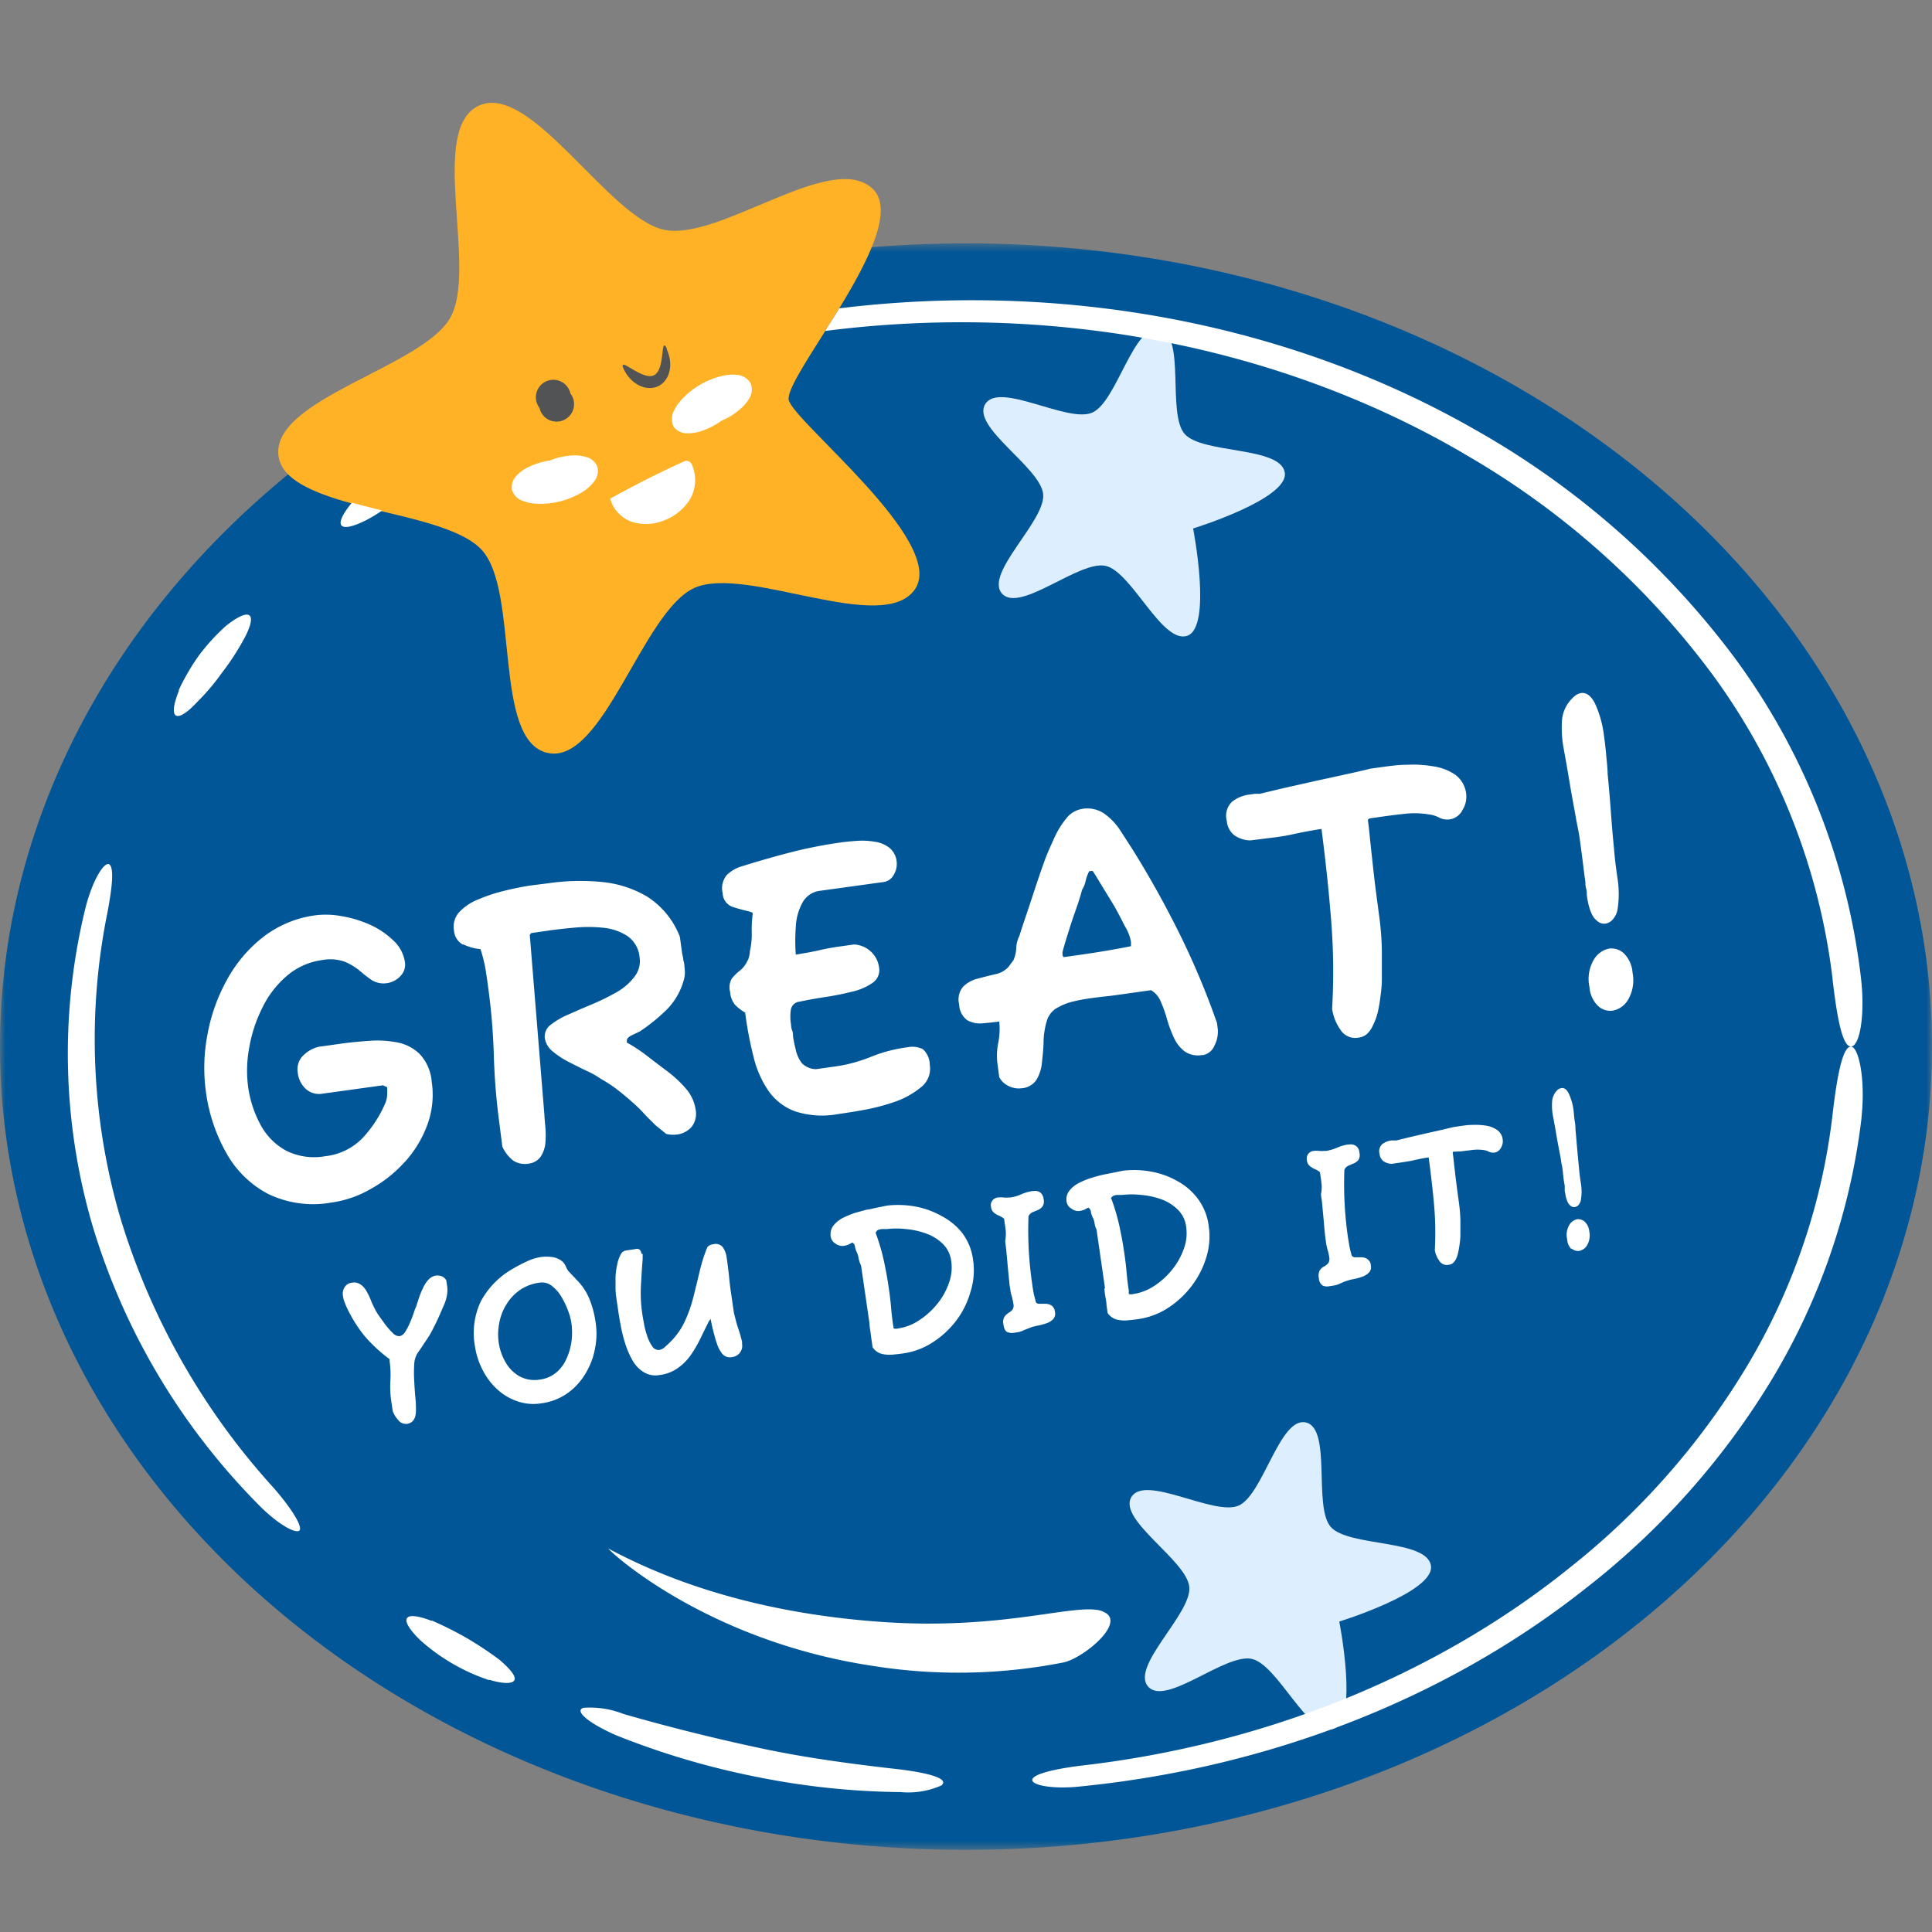 <svg xmlns="http://www.w3.org/2000/svg" width="180" height="180" viewBox="0 0 180 180" fill="none"><rect x="0" y="0" width="180" height="180" fill="#808080" stroke="none"/><g clip-path="url(#ugjlz82ofa)"><mask id="kmu14eafub" style="mask-type:luminance" maskUnits="userSpaceOnUse" x="0" y="22" width="180" height="151"><path d="M0 22.559h180v149.85H0V22.559z" fill="#fff"></path></mask><g mask="url(#kmu14eafub)"><path d="M180 97.511a62.464 62.464 0 0 1-1.729 14.6 64.121 64.121 0 0 1-.969 3.584 66.006 66.006 0 0 1-4.153 10.455 69.022 69.022 0 0 1-3.776 6.638 73.814 73.814 0 0 1-7.084 9.303 77.807 77.807 0 0 1-2.718 2.895 81.685 81.685 0 0 1-5.932 5.442 84.91 84.91 0 0 1-3.199 2.533 88.282 88.282 0 0 1-6.827 4.659 93.236 93.236 0 0 1-7.344 4.08 96.683 96.683 0 0 1-7.789 3.461 100.227 100.227 0 0 1-8.16 2.811 104.705 104.705 0 0 1-12.762 2.936 106.921 106.921 0 0 1-13.142 1.348 108.358 108.358 0 0 1-17.622-.72 103.692 103.692 0 0 1-4.352-.628 105.262 105.262 0 0 1-8.568-1.784 103.53 103.53 0 0 1-8.315-2.474 99.603 99.603 0 0 1-7.985-3.14A95.343 95.343 0 0 1 40 159.735a91.557 91.557 0 0 1-7.094-4.375 88.297 88.297 0 0 1-3.345-2.399 85.248 85.248 0 0 1-6.246-5.193 80.83 80.83 0 0 1-5.603-5.677 75.706 75.706 0 0 1-4.907-6.106 73.288 73.288 0 0 1-2.177-3.197 70.416 70.416 0 0 1-3.776-6.638 67.89 67.89 0 0 1-2.975-6.915 64.403 64.403 0 0 1-2.902-10.743 62.805 62.805 0 0 1-.866-7.309 62.573 62.573 0 0 1 .325-11.007 62.834 62.834 0 0 1 1.296-7.265 64.173 64.173 0 0 1 2.147-7.123 67.482 67.482 0 0 1 4.766-10.273c.629-1.107 1.29-2.2 1.985-3.281a73.005 73.005 0 0 1 4.54-6.299 78.27 78.27 0 0 1 5.262-5.899 80.46 80.46 0 0 1 2.885-2.78 83.177 83.177 0 0 1 6.246-5.194 87.525 87.525 0 0 1 6.827-4.659 94.435 94.435 0 0 1 11.188-5.89 98.038 98.038 0 0 1 7.984-3.14 102.722 102.722 0 0 1 12.573-3.454 105.781 105.781 0 0 1 8.662-1.433 107.853 107.853 0 0 1 17.622-.72 107.808 107.808 0 0 1 13.142 1.348 106.006 106.006 0 0 1 8.568 1.784 102.925 102.925 0 0 1 8.315 2.475 100.063 100.063 0 0 1 7.985 3.14c1.298.576 2.58 1.18 3.843 1.81a93.537 93.537 0 0 1 7.344 4.08 87.51 87.51 0 0 1 10.026 7.191 81.307 81.307 0 0 1 5.932 5.442 78.78 78.78 0 0 1 2.718 2.896 76.324 76.324 0 0 1 4.907 6.106 71.41 71.41 0 0 1 4.163 6.477 68.064 68.064 0 0 1 4.765 10.273 63.97 63.97 0 0 1 1.178 3.54 63.856 63.856 0 0 1 1.724 7.203A62.53 62.53 0 0 1 180 97.51z" fill="#005696"></path></g><path d="M108.045 30.69c2.438.559.675 7.851 2.321 9.733 1.647 1.882 8.929 1.144 9.334 3.601.405 2.458-8.542 5.213-8.542 5.213s1.8 9.183-.54 9.994c-2.34.81-5.165-5.951-7.605-6.51-2.438-.557-8.018 4.457-9.665 2.576-1.647-1.882 4.068-6.753 3.843-9.247-.225-2.494-6.715-6.257-5.4-8.4 1.314-2.143 7.677 1.8 9.972.792s3.843-8.31 6.282-7.752zm7.343 109.589c-2.303.981-8.693-2.945-9.98-.802-1.287 2.143 5.21 5.915 5.4 8.409.188 2.494-5.49 7.356-3.843 9.246 1.646 1.891 7.2-3.133 9.666-2.575 2.465.559 5.237 7.32 7.605 6.51 2.367-.81.54-9.993.54-9.993s8.945-2.747 8.54-5.213c-.405-2.467-7.685-1.729-9.333-3.602-1.647-1.872.118-9.183-2.322-9.732-2.438-.55-3.978 6.77-6.273 7.752z" fill="#DDEFFE"></path><path d="M85.257 54.883c-2.979 4.375-15.723-2.27-20.556-.109S56.214 71.251 51.04 70.152c-5.175-1.098-2.61-15.018-6.147-18.907-1.593-1.756-5.454-2.7-9.288-3.601-.954-.243-1.899-.477-2.817-.73-3.6-.999-6.606-2.232-6.849-4.5-.558-5.268 13.356-8.194 15.993-12.777 2.637-4.583-2.115-17.646 2.718-19.807C49.482 7.67 56.7 20.31 61.875 21.408c5.175 1.099 15.615-7.464 19.44-3.808 2.016 1.936-.432 6.726-3.123 11.128-.432.72-.9 1.423-1.305 2.107-1.926 3.06-3.6 5.627-3.402 6.446.567 2.107 14.715 13.217 11.772 17.602z" fill="#FFB225"></path><path d="M53.145 36.658a1.739 1.739 0 0 1 .188.31 1.678 1.678 0 0 1 .143.525 1.79 1.79 0 0 1-.006.364 1.585 1.585 0 0 1-.157.52 1.504 1.504 0 0 1-.197.306 1.57 1.57 0 0 1-.26.255 1.668 1.668 0 0 1-.654.307 1.729 1.729 0 0 1-.362.037 1.739 1.739 0 0 1-.361-.044 1.633 1.633 0 0 1-.649-.318 1.478 1.478 0 0 1-.255-.259 1.57 1.57 0 0 1-.192-.309 1.64 1.64 0 0 1-.118-.344 1.762 1.762 0 0 1-.188-.31 1.66 1.66 0 0 1-.144-.526 1.756 1.756 0 0 1 .006-.363 1.722 1.722 0 0 1 .086-.354 1.504 1.504 0 0 1 .162-.326 1.731 1.731 0 0 1 .23-.281 1.765 1.765 0 0 1 .286-.224 1.56 1.56 0 0 1 .33-.154 1.76 1.76 0 0 1 .355-.078 1.57 1.57 0 0 1 .363.004 1.528 1.528 0 0 1 .522.154 1.73 1.73 0 0 1 .306.196 1.586 1.586 0 0 1 .36.408 1.523 1.523 0 0 1 .156.328c.02.058.037.117.05.176zm9-4.142c-.649-1.386-.117 1.927-1.224 2.45-1.108.521-3.456-1.946-2.8-.56.657 1.388 2.089 2.099 3.195 1.576 1.107-.522 1.459-2.088.784-3.466h.045z" fill="#515354"></path><path d="M47.7 45.654a1.53 1.53 0 0 1 .221-1.08 1.55 1.55 0 0 1 .238-.29 3.49 3.49 0 0 1 .955-.71 6.921 6.921 0 0 1 2.133-.675 6.25 6.25 0 0 1 2.168-.47c.402-.017.794.031 1.18.145a1.508 1.508 0 0 1 .654.343 1.5 1.5 0 0 1 .416.612 1.59 1.59 0 0 1-.02.751 1.588 1.588 0 0 1-.358.662c-.258.318-.559.59-.9.82a7.48 7.48 0 0 1-2.114.927c-.753.2-1.518.28-2.296.243a4.063 4.063 0 0 1-1.197-.243 1.588 1.588 0 0 1-1.08-1.035zm11.214 2.98a4.47 4.47 0 0 0 1.537.175 4.472 4.472 0 0 0 1.506-.355 4.868 4.868 0 0 0 2.375-2.017 3.618 3.618 0 0 0 .362-2.41 3.63 3.63 0 0 0-.254-.787.528.528 0 0 0-.702-.252c-2.43 1.09-4.814 2.323-6.884 3.467a3.1 3.1 0 0 0 .76 1.355 3.11 3.11 0 0 0 1.318.824h-.018zm5.121-8.265c.409.006.807-.051 1.197-.172a6.948 6.948 0 0 0 1.99-1 6.18 6.18 0 0 0 1.872-1.205c.294-.26.537-.56.728-.9a1.496 1.496 0 0 0 .221-.707 1.504 1.504 0 0 0-.14-.725 1.605 1.605 0 0 0-.895-.673 1.616 1.616 0 0 0-.374-.066 4.187 4.187 0 0 0-1.224.073 7.149 7.149 0 0 0-2.15.836c-.68.385-1.28.868-1.8 1.45a4.098 4.098 0 0 0-.685 1.017 1.625 1.625 0 0 0 0 1.486 1.52 1.52 0 0 0 .57.446 1.572 1.572 0 0 0 .709.14h-.019zm72.289 1.863a75.673 75.673 0 0 1 12.613 9.047 75.633 75.633 0 0 1 10.507 11.426 59.893 59.893 0 0 1 7.487 13.49 60.02 60.02 0 0 1 3.799 14.952v.054c.405 3.475.9 6.302 1.719 6.302.82 0 1.368-2.998.9-6.663a62.296 62.296 0 0 0-3.99-15.628 62.403 62.403 0 0 0-7.862-14.082 78.104 78.104 0 0 0-10.908-11.771 77.959 77.959 0 0 0-13.087-9.288c-17.802-10.21-39.024-13.829-59.31-11.344-.432.72-.9 1.423-1.305 2.107 20.385-2.611 41.707 1.062 59.455 11.398h-.018zm-102.205 6.23c.513-.27 1.008-.567 1.485-.9-.954-.243-1.899-.477-2.817-.73-1.845 2.243-1.178 2.89 1.332 1.63zm138.321 49.05c-.783 0-1.313 2.899-1.71 6.375a58.641 58.641 0 0 1-2.733 12.093 58.814 58.814 0 0 1-5.205 11.252 69.675 69.675 0 0 1-7.343 10.075 69.635 69.635 0 0 1-9.019 8.607c-12.996 10.516-29.258 16.737-45.9 18.61-2.367.306-4.31.774-4.356 1.296-.045.522 1.99.9 4.555.612 16.991-1.702 33.731-7.868 47.223-18.618a71.822 71.822 0 0 0 9.422-8.849 71.625 71.625 0 0 0 7.678-10.401 61.17 61.17 0 0 0 7.269-17.978 60.945 60.945 0 0 0 1.109-6.394v-.072c.397-3.664-.288-6.644-.99-6.608zM18.37 65.407c.857-.85 1.633-1.77 2.33-2.755a22.925 22.925 0 0 0 1.972-3.017l.062-.108c1.296-2.413.603-3.025-1.682-1.215a19.015 19.015 0 0 0-2.512 2.746 20.504 20.504 0 0 0-1.88 3.223v.09c-1.063 2.692-.208 3.088 1.71 1.036zm84.374 84.72c-2.357-.9-9 1.801-20.619.982-7.956-.559-17.1-2.359-25.425-6.825-.387-.207 8.667 8.553 24.714 10.939a50.661 50.661 0 0 0 17.695-.342c1.908-.432 5.993-3.844 3.635-4.736v-.018zm-18.71 14.748c-4.402-.496-8.776-1.063-13.096-1.981a187.721 187.721 0 0 1-12.843-3.205 8.481 8.481 0 0 0-3.726-.577c-.9.262.423 1.414 3.033 2.558a73.221 73.221 0 0 0 13.015 3.862 70.783 70.783 0 0 0 13.5 1.432 7.596 7.596 0 0 0 3.78-.613c.746-.594-.919-1.116-3.663-1.476zM46.512 154.62a32.956 32.956 0 0 0-3.015-1.999A33.001 33.001 0 0 0 40.275 151h-.098c-2.584-.99-3.105-.225-1.035 1.801a18.188 18.188 0 0 0 6.39 3.719h.125c1.35.405 2.133.333 2.277 0 .145-.333-.342-.981-1.422-1.9zm-35.235-40.938a59.28 59.28 0 0 1-2.274-21.454A59.26 59.26 0 0 1 10 85.07c.415-2.197.648-4.07.225-4.502-.422-.432-1.566 1.27-2.267 4.042a56.906 56.906 0 0 0-1.62 14.968 56.994 56.994 0 0 0 2.357 14.869 62.444 62.444 0 0 0 10.338 19.98 62.583 62.583 0 0 0 4.962 5.671c1.611 1.674 3.276 2.701 3.816 2.547.54-.153-.468-1.89-2.276-3.979a65.54 65.54 0 0 1-8.512-11.702 65.67 65.67 0 0 1-5.745-13.282zm27.477 17.737a9.809 9.809 0 0 0-.054-1.189 39.208 39.208 0 0 1-.108-1.576 12.137 12.137 0 0 1 0-1.521 2.12 2.12 0 0 1 .315-1.071l.243-.352c.127-.189.262-.378.387-.585l.235-.342c.14-.203.269-.413.386-.63a23.486 23.486 0 0 0 .954-1.99c.135-.324.252-.558.315-.729.105-.265.18-.539.225-.819a2.668 2.668 0 0 0 0-.846l-.072-.478a.878.878 0 0 0-.431-.387 1.172 1.172 0 0 0-.532-.063c-.277.05-.511.179-.702.387a2.937 2.937 0 0 0-.513.792 7.907 7.907 0 0 0-.369.9c-.099.307-.18.568-.251.775a6.538 6.538 0 0 0-.243.648c-.1.288-.217.604-.352.901-.12.296-.266.578-.44.846a.81.81 0 0 1-.505.396.817.817 0 0 1-.648-.297 6.151 6.151 0 0 1-.729-.829 61.803 61.803 0 0 1-.648-.9 5.595 5.595 0 0 1-.36-.648 6.633 6.633 0 0 1-.333-.747 6.573 6.573 0 0 0-.395-.801 1.78 1.78 0 0 0-.55-.604 1.101 1.101 0 0 0-.819-.153.884.884 0 0 0-.37.135.888.888 0 0 0-.278.279 1.15 1.15 0 0 0-.162.819c.028.199.08.391.153.577.072.189.144.369.225.54.446.946.998 1.825 1.656 2.638a14.175 14.175 0 0 0 2.313 2.134v.171c.088.615.112 1.234.072 1.854a9.246 9.246 0 0 0 .081 1.873l.144.955c.118.308.289.585.513.828a.872.872 0 0 0 .377.286.88.88 0 0 0 .47.056c.53-.099.791-.495.8-1.233zm15.75-3.377c-.437.72-1 1.32-1.692 1.801-.723.49-1.518.79-2.385.901a4.518 4.518 0 0 1-2.25-.199 5.259 5.259 0 0 1-1.872-1.125 6.262 6.262 0 0 1-1.35-1.801 7.007 7.007 0 0 1-.701-2.17 6.822 6.822 0 0 1-.055-2.18 6.843 6.843 0 0 1 .63-2.087c.35-.633.78-1.204 1.292-1.715a7.628 7.628 0 0 1 1.714-1.292c.392-.231.794-.441 1.207-.631a4.63 4.63 0 0 1 1.313-.423c.375-.054.75-.054 1.125 0 .379.059.709.218.99.478.102.12.187.252.252.396.055.144.127.279.216.405l.199.216.305.324c.077.074.148.152.216.234a5.47 5.47 0 0 1 1.26 1.855c.282.705.474 1.435.576 2.188.128.851.1 1.697-.08 2.538a6.824 6.824 0 0 1-.91 2.287zm-1.269-4.79a5.73 5.73 0 0 0-.288-1.08 7.917 7.917 0 0 0-.62-1.314 3.566 3.566 0 0 0-.9-1.044 1.47 1.47 0 0 0-1.18-.307 4.119 4.119 0 0 0-1.8.675 4.455 4.455 0 0 0-1.25 1.324 4.922 4.922 0 0 0-.675 1.719 5.443 5.443 0 0 0-.055 1.882c.098.64.308 1.24.63 1.801.312.556.745.994 1.297 1.314a2.931 2.931 0 0 0 1.916.307c.282-.036.553-.11.813-.224.26-.113.5-.261.717-.443.42-.364.738-.802.954-1.314a5.658 5.658 0 0 0 .46-1.639 6.482 6.482 0 0 0-.019-1.657zm6.525-6.455a.606.606 0 0 0-.135-.333.369.369 0 0 0-.368-.099l-.955.144a.674.674 0 0 0-.495.414c-.148.285-.25.585-.305.901a6.768 6.768 0 0 0-.154 1.143v1.08c.004.248.022.493.054.738l.18 1.216c.055.396.135.901.235 1.423.102.573.24 1.136.413 1.692.17.559.398 1.094.684 1.603a3.03 3.03 0 0 0 1.053 1.116 2.11 2.11 0 0 0 1.512.27 3.683 3.683 0 0 0 1.675-.648 4.89 4.89 0 0 0 1.214-1.224c.339-.494.639-1.01.9-1.549.261-.549.522-1.071.774-1.575l.162-.225c.1.513.208.972.315 1.377.108.405.19.693.243.828.108.366.276.703.505 1.008a.917.917 0 0 0 .703.361.907.907 0 0 0 .269-.028 1.007 1.007 0 0 0 .702-.413 1.02 1.02 0 0 0 .197-.793v-.189c0-.063-.054-.225-.116-.477-.064-.252-.163-.549-.28-.9-.117-.351-.18-.613-.252-.901-.072-.288-.108-.414-.116-.459l-.244-1.701a26.64 26.64 0 0 1-.206-1.684 40.793 40.793 0 0 0-.217-1.711 2.203 2.203 0 0 0-.35-.981.84.84 0 0 0-.9-.297c-.113.013-.221.043-.325.09a.982.982 0 0 0-.234.189c-.3.74-.54 1.499-.72 2.278-.189.792-.378 1.575-.576 2.359a12.737 12.737 0 0 1-.792 2.25c-.344.743-.809 1.4-1.395 1.972-.117.117-.27.262-.458.423a.945.945 0 0 1-.495.279.659.659 0 0 1-.204-.001.695.695 0 0 1-.49-.332 3.582 3.582 0 0 1-.486-1.008 7.31 7.31 0 0 1-.297-1.179c-.072-.388-.126-.675-.153-.901a12.869 12.869 0 0 1-.117-2.548c.042-.84.097-1.677.162-2.511v-.289a.909.909 0 0 0 0-.153 1.195 1.195 0 0 0-.117-.045zM81 123.235l-.773-5.295a2.815 2.815 0 0 0-.127-.315 4.831 4.831 0 0 1-.116-.441 1.843 1.843 0 0 0-.162-.522 1.9 1.9 0 0 1-.163-.504.855.855 0 0 0-.054-.18.437.437 0 0 0-.198-.216c-.127.077-.26.147-.395.207a1.982 1.982 0 0 1-.415.108 1.06 1.06 0 0 1-.747-.207.938.938 0 0 1-.45-.63 1.313 1.313 0 0 1 .013-.558c.044-.186.124-.354.24-.505.248-.304.548-.545.9-.72.38-.189.773-.348 1.179-.477l1.061-.288c.162 0 .387-.063.666-.127l.783-.161.405-.082a8.997 8.997 0 0 1 2.646.09 7.838 7.838 0 0 1 2.466.901c.758.399 1.4.936 1.926 1.611a5.25 5.25 0 0 1 .972 2.45 6.538 6.538 0 0 1-.225 2.935 8.09 8.09 0 0 1-1.332 2.718 8.6 8.6 0 0 1-2.213 2.044 6.755 6.755 0 0 1-2.7 1.018c-.288.045-.622.081-1 .116a3.045 3.045 0 0 1-1.08-.08 1.467 1.467 0 0 1-.81-.604l-.108-.765c-.045-.279-.072-.531-.099-.747a4.886 4.886 0 0 1-.09-.774zm.594-8.338c.318.855.573 1.728.765 2.62.18.847.343 1.729.478 2.702.072.513.135 1.035.18 1.566.045.531.107 1.08.188 1.639l.054.341a.741.741 0 0 0 .433 0 4.71 4.71 0 0 0 1.925-.746 7.12 7.12 0 0 0 1.683-1.513 6.258 6.258 0 0 0 1.099-1.945c.25-.668.325-1.355.225-2.062a2.696 2.696 0 0 0-.775-1.602 4.178 4.178 0 0 0-1.575-.973 7.209 7.209 0 0 0-1.862-.414c-.6-.069-1.2-.069-1.8 0h-.495c-.113.015-.221.045-.325.09a.428.428 0 0 0-.215.324l.017-.027zm12.358 7.437c-.155.09-.282.21-.379.36a.962.962 0 0 0-.08.721c.047.36.156.585.324.675.21.099.428.125.657.081l.368-.054c.195-.037.382-.099.558-.189l.585-.234c.217-.08.44-.14.667-.18.275-.054.545-.125.81-.217.248-.074.464-.203.647-.387a.723.723 0 0 0 .18-.666.782.782 0 0 0-.086-.335.782.782 0 0 0-.22-.268 1.087 1.087 0 0 0-.566-.171h-.568a.36.36 0 0 1-.183-.026.371.371 0 0 1-.15-.109c-.108-.415-.189-.72-.224-.9a17.286 17.286 0 0 1-.127-.82 34.508 34.508 0 0 1-.342-6.302.801.801 0 0 1 .406-.387l.503-.207a1.21 1.21 0 0 0 .397-.315.897.897 0 0 0 .098-.694.89.89 0 0 0-.324-.621.876.876 0 0 0-.639-.117h-.099c-.35.056-.69.155-1.017.297-.327.151-.669.25-1.026.297h-.189a1.81 1.81 0 0 1-.44 0 2.676 2.676 0 0 0-.523 0 .75.75 0 0 0-.503.271.714.714 0 0 0-.135.603.79.79 0 0 0 .27.54c.14.117.296.21.467.279.173.073.332.17.478.288l.062.441c.055.342.09.612.1.801.013.273-.005.543-.055.811 0 .207.063.504.1.9.035.396.08.819.116 1.27.037.45.082.846.117 1.215.037.369.063.648.082.81l.063.379c.023.205.068.406.135.603.062.225.109.453.143.684a.654.654 0 0 1 .017.299.647.647 0 0 1-.115.277 1.39 1.39 0 0 1-.379.297h.019zm9-2.305-.765-5.294s0-.161-.108-.36a2.637 2.637 0 0 1-.109-.45 1.508 1.508 0 0 0-.171-.513 1.928 1.928 0 0 1-.162-.504.452.452 0 0 0-.053-.18.44.44 0 0 0-.199-.216c-.153.09-.288.153-.396.207a1.971 1.971 0 0 1-.414.108 1.01 1.01 0 0 1-.39-.037 1.007 1.007 0 0 1-.348-.18.888.888 0 0 1-.459-.621 1.3 1.3 0 0 1 .26-1.062c.246-.308.546-.549.901-.72a6.971 6.971 0 0 1 1.18-.477c.395-.126.755-.216 1.053-.288l.665-.127.783-.161.414-.082a8.698 8.698 0 0 1 2.646.09c.871.16 1.69.46 2.457.901.757.418 1.39.976 1.9 1.674a5.328 5.328 0 0 1 .972 2.458c.15.995.078 1.974-.217 2.935a8.393 8.393 0 0 1-1.385 2.701 8.607 8.607 0 0 1-2.215 2.044 6.889 6.889 0 0 1-2.7 1.017c-.297.045-.63.082-1.008.117a3.05 3.05 0 0 1-1.08-.08 1.477 1.477 0 0 1-.81-.604l-.107-.765c0-.279-.073-.531-.1-.747-.05-.259-.08-.52-.09-.784h.055zm.593-8.337c.319.855.573 1.728.765 2.62.18.838.342 1.729.477 2.702.072.513.135 1.035.18 1.566.045.531.108 1.08.198 1.639v.341a.812.812 0 0 0 .432 0 4.864 4.864 0 0 0 1.927-.746 7.122 7.122 0 0 0 1.665-1.504 6.506 6.506 0 0 0 1.098-1.945 4.158 4.158 0 0 0 .225-2.061 2.703 2.703 0 0 0-.775-1.604 4.253 4.253 0 0 0-1.538-.963 7.181 7.181 0 0 0-1.864-.405c-.6-.07-1.2-.07-1.8 0h-.503c-.11.014-.215.044-.315.09a.428.428 0 0 0-.217.27h.045zm19.8 6.303a1.118 1.118 0 0 0-.386.36 1.07 1.07 0 0 0-.082.729.893.893 0 0 0 .325.675c.213.1.435.124.665.072l.36-.054c.21-.033.41-.093.603-.18a5.15 5.15 0 0 1 1.252-.423c.276-.047.546-.119.81-.216a1.55 1.55 0 0 0 .638-.387.72.72 0 0 0 .189-.666.75.75 0 0 0-.089-.334.756.756 0 0 0-.226-.261.986.986 0 0 0-.557-.171h-.568a.39.39 0 0 1-.332-.135 9.247 9.247 0 0 1-.225-.9l-.135-.819a34.336 34.336 0 0 1-.333-6.303.761.761 0 0 1 .395-.387l.505-.216a1.15 1.15 0 0 0 .405-.306.885.885 0 0 0 .116-.342.893.893 0 0 0-.026-.36.788.788 0 0 0-.093-.343.772.772 0 0 0-.232-.269.871.871 0 0 0-.639-.127h-.098a3.853 3.853 0 0 0-1.018.298c-.326.142-.665.24-1.017.297h-.188c-.15.018-.3.018-.45 0a2.073 2.073 0 0 0-.522 0 .747.747 0 0 0-.495.261.719.719 0 0 0-.135.291.725.725 0 0 0 0 .321.78.78 0 0 0 .26.531c.145.116.301.211.468.288a1.8 1.8 0 0 1 .487.288l.062.442c.055.341.081.612.1.801.009.272-.012.542-.064.81 0 .198.072.504.109.9.035.397.071.82.116 1.261.045.441.072.846.109 1.224.035.379.063.64.09.802l.053.387c.033.204.078.405.135.603.068.221.12.447.153.675.024.1.028.202.01.303a.73.73 0 0 1-.108.282c-.127.139-.274.25-.442.333l.045-.035zm12.762-10.723 1.035-.127a3.79 3.79 0 0 1 1.053 0c.18.02.352.072.514.154a.948.948 0 0 0 .503.09.816.816 0 0 0 .373-.151.808.808 0 0 0 .257-.308c.142-.234.196-.486.162-.756a1.23 1.23 0 0 0-.53-.901 2.438 2.438 0 0 0-1.062-.405 6.203 6.203 0 0 0-1.225-.063c-.414 0-.755.054-1.035.09l-.765.117-1.053.252-1.565.351-1.585.369-1.089.27h-.468a1.775 1.775 0 0 0-.855.351.912.912 0 0 0-.278.659.943.943 0 0 0 .035.242.972.972 0 0 0 .37.684c.231.154.486.235.765.243l1.215-.18c.333-.054.665-.108.99-.189a16.21 16.21 0 0 1 1.233-.234 91.28 91.28 0 0 1 .503 4.385 28.7 28.7 0 0 1 .072 4.249c.058.359.193.686.405.981a.83.83 0 0 0 .64.407.783.783 0 0 0 .26-.02.678.678 0 0 0 .442-.207c.114-.121.205-.259.27-.414.088-.211.151-.431.188-.657.055-.27.1-.549.135-.846.031-.251.046-.503.045-.756v-1.279a14.309 14.309 0 0 0-.143-1.666l-.162-1.188c-.055-.459-.118-.9-.172-1.387-.053-.486-.108-.9-.143-1.26-.037-.36-.073-.639-.1-.802l.063-.071.702-.027zm9-5.727c-.152.149-.272.32-.36.515a1.63 1.63 0 0 0-.143.611 5.18 5.18 0 0 0 .071 1.243c.099.521.207 1.107.324 1.8.118.693.225 1.251.333 1.801l.108.576c0 .189.064.387.099.585.036.198.073.558.108.901.037.342.082.612.135.9v.315c0 .117 0 .243.045.36.017.133.041.265.072.397.038.137.083.272.135.405.073.165.181.303.325.413a.482.482 0 0 0 .36.09.58.58 0 0 0 .378-.225c.109-.14.175-.3.197-.477a4.628 4.628 0 0 0 0-1.467c-.08-.496-.144-.981-.18-1.449a134.57 134.57 0 0 1-.17-1.802c-.055-.593-.1-1.188-.162-1.8 0-.153 0-.405-.063-.757-.064-.35-.072-.693-.117-1.053a5.204 5.204 0 0 0-.433-1.521c-.197-.396-.422-.576-.692-.531a.701.701 0 0 0-.405.207l.035-.037zm1.323 14.784a.893.893 0 0 0 .694.216c.156-.03.3-.092.43-.185.131-.092.236-.208.316-.346a1.84 1.84 0 0 0 .199-1.297 1.413 1.413 0 0 0-.432-.9.895.895 0 0 0-.323-.186c-.121-.039-.244-.052-.37-.039a1.11 1.11 0 0 0-.739.54 1.815 1.815 0 0 0-.198 1.315 1.4 1.4 0 0 0 .387.918l.036-.036zm-108.683-8.103c.909-1.014 1.599-2.161 2.07-3.439a8.111 8.111 0 0 0 .405-3.998 4.268 4.268 0 0 0-1.117-2.584 4.097 4.097 0 0 0-2.115-1.09 9.846 9.846 0 0 0-2.592-.143c-.9.063-1.746.144-2.538.252l-2.186.306a3.098 3.098 0 0 0-1.512.9 1.775 1.775 0 0 0-.377.691 1.78 1.78 0 0 0-.047.786 2.42 2.42 0 0 0 .765 1.558 1.843 1.843 0 0 0 .747.397 1.877 1.877 0 0 0 .847.026l5.597-.774c.117.07.24.127.37.171.018.279.018.558 0 .837-.022.183-.061.364-.117.54a11.273 11.273 0 0 1-2.125 3.322 5.726 5.726 0 0 1-1.61 1.183 5.787 5.787 0 0 1-1.918.555 5.808 5.808 0 0 1-1.874.032 5.772 5.772 0 0 1-1.788-.564 5.924 5.924 0 0 1-2.376-2.43 10.418 10.418 0 0 1-1.152-3.601 11.646 11.646 0 0 1 .116-3.557 13.31 13.31 0 0 1 1.207-3.682 9.123 9.123 0 0 1 2.285-2.989 6.33 6.33 0 0 1 1.548-.984 6.315 6.315 0 0 1 1.764-.502 4.05 4.05 0 0 1 2.106.162c.498.21.958.487 1.377.828.369.324.756.624 1.162.901a2.135 2.135 0 0 0 1.393.262 2.182 2.182 0 0 0 .986-.423c.096-.074.185-.155.266-.244a1.5 1.5 0 0 0 .355-.587c.073-.223.093-.45.06-.683a3.402 3.402 0 0 0-.372-1.128 3.394 3.394 0 0 0-.735-.933 7.561 7.561 0 0 0-2.242-1.486 10.843 10.843 0 0 0-2.637-.774 8.052 8.052 0 0 0-2.294-.072c-.897.112-1.762.34-2.597.684-.835.343-1.611.79-2.327 1.342a12.844 12.844 0 0 0-3.401 4.033 16.566 16.566 0 0 0-1.8 5.087 16.354 16.354 0 0 0-.145 5.258 15.726 15.726 0 0 0 1.9 5.735 9.496 9.496 0 0 0 1.668 2.198 9.505 9.505 0 0 0 2.228 1.628 9.694 9.694 0 0 0 2.902.872 9.71 9.71 0 0 0 3.03-.071 10.032 10.032 0 0 0 3.645-1.269 12.062 12.062 0 0 0 3.158-2.512l.037-.027zm5.4-20.248a4.633 4.633 0 0 0 1.62.45c.198.61.354 1.232.467 1.864.09.576.171 1.107.234 1.602.298 2.133.478 4.276.54 6.428.064 2.153.241 4.295.531 6.429l.261 2.071c.23.512.562.944 1 1.296.22.145.46.242.718.292.259.05.517.049.776-.004.225-.028.434-.102.627-.222.194-.119.353-.273.48-.462.234-.378.372-.79.413-1.233a8.54 8.54 0 0 0 0-1.441c-.045-.486-.08-.901-.099-1.251l-1.358-16.702.135-.161 1.8-.262a53.128 53.128 0 0 1 2.205-.243 13.474 13.474 0 0 1 2.627 0c.826.068 1.59.32 2.295.756a2.689 2.689 0 0 1 1.17 2c.05.319.033.635-.048.948a2.33 2.33 0 0 1-.42.852 5.41 5.41 0 0 1-1.629 1.431 21.37 21.37 0 0 1-2.232 1.108c-.8.333-1.548.657-2.25.972a7.16 7.16 0 0 0-1.71.99 1.318 1.318 0 0 0-.441.552 1.313 1.313 0 0 0-.099.7 1.992 1.992 0 0 0 .739 1.224c.466.388.97.718 1.511.99.585.298 1.152.586 1.71.847.44.199.856.436 1.252.711.483.27.948.57 1.395.9.522.397 1.035.82 1.538 1.27.447.385.864.799 1.252 1.242.323.333.63.622.9.901l1.007.819c.315.078.633.099.955.063.281-.025.548-.103.799-.234s.467-.305.65-.522a1.997 1.997 0 0 0 .341-1.575 3.81 3.81 0 0 0-.909-1.954 11.117 11.117 0 0 0-1.8-1.666c-.593-.441-1.197-.9-1.8-1.369-.599-.468-1.232-.885-1.898-1.25v-.19c0-.17.135-.333.467-.495l.738-.351a17.036 17.036 0 0 0 2.493-2.017 6.249 6.249 0 0 0 1.004-1.32c.276-.483.485-.995.625-1.534.053-.2.08-.405.081-.613a5.08 5.08 0 0 0-.045-.566c0-.199-.036-.405-.108-.622 0-.225-.08-.432-.108-.63l-.207-1.522a7.781 7.781 0 0 0-1.224-2.11 7.734 7.734 0 0 0-1.818-1.626 10.172 10.172 0 0 0-4.346-1.377 20.746 20.746 0 0 0-4.842.125l-1.783.226c-.737.117-1.53.279-2.367.486-.81.195-1.6.456-2.367.783a4.908 4.908 0 0 0-1.8 1.188 2.004 2.004 0 0 0-.455.815 1.998 1.998 0 0 0-.04.932 1.629 1.629 0 0 0 .251.75 1.573 1.573 0 0 0 .578.538l.018-.027zm24.587-6.483a1.946 1.946 0 0 0-.41.811 1.918 1.918 0 0 0 .006.909 1.394 1.394 0 0 0 .257.771 1.407 1.407 0 0 0 .642.498 16.24 16.24 0 0 0 1.53.423c.243.073.36.118.36.145v.18a10.756 10.756 0 0 0-.08 1.702 6.921 6.921 0 0 1-.172 1.665 2 2 0 0 1-.08.522 1.2 1.2 0 0 1-.163.423 2.456 2.456 0 0 1-.71.9c-.281.218-.53.467-.747.748a1.653 1.653 0 0 0-.144 1.224c.03.441.18.838.45 1.189.284.29.602.535.954.738.171 1.379.43 2.741.773 4.087a9.474 9.474 0 0 0 1.387 3.188c.306.442.673.829 1.1 1.157a5.17 5.17 0 0 0 1.401.769 8.152 8.152 0 0 0 3.987.253c.9-.127 1.8-.271 2.7-.442.88-.175 1.744-.409 2.592-.702a7.875 7.875 0 0 0 2.421-1.341 2.207 2.207 0 0 0 .853-1.507 2.177 2.177 0 0 0-.016-.591c0-.28-.056-.547-.168-.802a1.962 1.962 0 0 0-.48-.666 2.255 2.255 0 0 0-1.467-.17 13.761 13.761 0 0 0-3.401.9c-1.1.444-2.237.744-3.412.9l-1.665.234a1.88 1.88 0 0 1-1.332-.567 3.19 3.19 0 0 1-.558-1.224c-.117-.478-.207-.901-.26-1.306 0-.153 0-.333-.09-.54-.09-.208-.073-.414-.109-.613a4.361 4.361 0 0 1 0-1.287.897.897 0 0 1 .801-.748 39.565 39.565 0 0 1 2.395-.431c.89-.135 1.728-.307 2.52-.505a5.358 5.358 0 0 0 1.908-.828 1.432 1.432 0 0 0 .508-.627 1.427 1.427 0 0 0 .085-.805 2.485 2.485 0 0 0-.258-.815 2.488 2.488 0 0 0-1.246-1.136 2.485 2.485 0 0 0-.836-.183l-1.476.208c-.549.08-1.125.18-1.737.324-.612.144-1.35.27-2.205.414a17.147 17.147 0 0 1 0-2.548 5.157 5.157 0 0 1 .612-2.278 2.161 2.161 0 0 1 .696-.772 2.15 2.15 0 0 1 .978-.353l5.86-.81a1.26 1.26 0 0 0 .825-.444c.07-.082.127-.171.174-.267a1.917 1.917 0 0 0 .251-1.207 1.876 1.876 0 0 0-.693-1.288 2.91 2.91 0 0 0-1.386-.558 6.81 6.81 0 0 0-1.665-.072c-.6.042-1.122.096-1.566.162a42.903 42.903 0 0 0-4.554.9 97.468 97.468 0 0 0-4.5 1.288 3.348 3.348 0 0 0-1.457.828l.017-.027zm44.308 16.792c-.29.06-.581.06-.872.003a2.17 2.17 0 0 1-.803-.336 3.365 3.365 0 0 1-1.008-1.297 12.03 12.03 0 0 1-.639-1.73 12.21 12.21 0 0 0-.585-1.637 2.113 2.113 0 0 0-.365-.591 2.12 2.12 0 0 0-.535-.445l-3.266.46c-.37.053-.765.098-1.189.143-.423.045-.846.1-1.268.163-.516.069-1.026.165-1.53.288-.484.113-.943.29-1.378.53-.258.127-.48.3-.667.519a2.03 2.03 0 0 0-.403.742 7.45 7.45 0 0 0-.307 1.864c0 .675-.08 1.332-.144 1.962a3.86 3.86 0 0 1-.495 1.639 1.77 1.77 0 0 1-.614.588 1.768 1.768 0 0 1-.817.24 2.016 2.016 0 0 1-1.16-.198 1.846 1.846 0 0 1-.52-.343 1.857 1.857 0 0 1-.38-.494l-.153-1.152a5.965 5.965 0 0 1 .053-2.008c.137-.67.17-1.345.1-2.026-.513.073-1.045.126-1.585.171a2.39 2.39 0 0 1-1.403-.297 1.875 1.875 0 0 1-.542-.648 1.904 1.904 0 0 1-.205-.82 1.858 1.858 0 0 1 .36-1.638c.38-.376.83-.628 1.35-.756a43.652 43.652 0 0 1 1.637-.414 2.27 2.27 0 0 0 1.233-.667l.477-.64c.159-.357.246-.732.261-1.124.016-.403.115-.784.297-1.144.1-.342.28-.9.513-1.584.234-.685.495-1.476.765-2.296.27-.82.514-1.557.747-2.224.235-.666.397-1.116.495-1.36.18-.45.432-1.008.73-1.665a8.068 8.068 0 0 1 1.106-1.8 2.349 2.349 0 0 1 1.476-.9 2.786 2.786 0 0 1 2.088.45c.593.43 1.088.951 1.485 1.566l1.162 1.8a92.72 92.72 0 0 1 4.355 7.824 73.628 73.628 0 0 1 3.483 8.292l.072.558c.026.266.014.53-.037.792-.05.262-.137.512-.26.748a1.422 1.422 0 0 1-.443.612 1.442 1.442 0 0 1-.69.306l.018-.026zm-6.67-10.157v-.333a3.324 3.324 0 0 0-.207-.783 4.735 4.735 0 0 0-.386-.765 42.076 42.076 0 0 0-.972-1.845l-1.207-1.972c-.36-.6-.621-1.023-.783-1.27a.374.374 0 0 0-.225 0h-.108a3.632 3.632 0 0 0-.324.855 2.81 2.81 0 0 1-.351.9c-.062.262-.18.65-.342 1.162l-.567 1.639c-.198.594-.368 1.161-.54 1.701-.17.54-.288.964-.368 1.279v.19c0 .197.08.287.152.278l.9-.126c.838-.117 1.63-.234 2.35-.35.72-.118 1.763-.289 2.96-.532l.018-.028zm23.013 6.087c.109-.513.199-1.062.262-1.638.067-.49.1-.983.098-1.477v-2.476a27.306 27.306 0 0 0-.243-3.232c-.09-.649-.188-1.414-.305-2.305-.118-.892-.217-1.801-.315-2.701-.1-.9-.19-1.72-.262-2.44a41.149 41.149 0 0 0-.18-1.566l.135-.127 1.44-.206a58.56 58.56 0 0 1 2.007-.244 8.144 8.144 0 0 1 2.052.064c.348.038.678.136.99.296.306.159.63.219.973.18a1.604 1.604 0 0 0 1.02-.565 1.58 1.58 0 0 0 .212-.335 2.295 2.295 0 0 0 .333-1.468 2.522 2.522 0 0 0-.632-1.442 2.516 2.516 0 0 0-.393-.358 4.878 4.878 0 0 0-2.062-.783 11.07 11.07 0 0 0-2.376-.144c-.792 0-1.457.09-2.007.162l-1.475.207c-.442.117-1.125.27-2.053.477l-3.05.666-3.079.693-2.123.505c-.15-.01-.3-.01-.45 0l-.442.062a3.257 3.257 0 0 0-1.665.667 1.818 1.818 0 0 0-.563 1.316 1.8 1.8 0 0 0 .068.484c.02.261.091.508.213.74.122.231.285.429.489.593a2.683 2.683 0 0 0 1.485.477l2.313-.288a19.512 19.512 0 0 0 1.917-.342 48.73 48.73 0 0 1 2.403-.441c.39 3 .69 5.84.9 8.517.22 2.747.25 5.496.09 8.247.102.698.354 1.338.757 1.918a1.607 1.607 0 0 0 .726.647 1.604 1.604 0 0 0 .966.118 1.42 1.42 0 0 0 .855-.396 2.66 2.66 0 0 0 .53-.81c.198-.4.345-.817.441-1.252zm18.487-17.737c.08.37.143.739.215 1.108.072.37.117.747.171 1.143.054.396.144 1.072.216 1.657.073.585.144 1.197.235 1.8a2 2 0 0 0 .071.613c.072.234.045.468.072.693.027.225.082.504.145.775.065.27.151.535.26.791.134.325.341.592.622.802a.946.946 0 0 0 .693.19 1.123 1.123 0 0 0 .728-.442 1.76 1.76 0 0 0 .405-.9 9.296 9.296 0 0 0 0-2.836c-.143-.964-.261-1.9-.333-2.827-.117-1.17-.215-2.332-.297-3.494a141.057 141.057 0 0 0-.296-3.457c0-.306-.037-.792-.109-1.459a32.486 32.486 0 0 0-.225-2.052 10.09 10.09 0 0 0-.81-2.971c-.368-.765-.818-1.117-1.341-1.045a1.411 1.411 0 0 0-.765.45 3.196 3.196 0 0 0-.709.985 3.183 3.183 0 0 0-.298 1.176c-.047.812-.002 1.62.135 2.422.188 1.008.387 2.152.602 3.44.216 1.287.441 2.43.613 3.438zm2.025 17.251c.18.168.387.29.622.364.235.076.474.099.718.068a2.092 2.092 0 0 0 .837-.354 2.104 2.104 0 0 0 .613-.672c.22-.38.366-.788.437-1.223a3.567 3.567 0 0 0-.024-1.299 2.752 2.752 0 0 0-.244-.975 2.763 2.763 0 0 0-.574-.825 1.698 1.698 0 0 0-1.35-.441 2.142 2.142 0 0 0-1.44 1.035 3.479 3.479 0 0 0-.443 1.236c-.07.44-.058.877.038 1.312.019.336.099.657.239.963.139.305.33.576.571.811z" fill="#fff"></path></g><defs><clipPath id="ugjlz82ofa"><path fill="#fff" d="M0 0h180v180H0z"></path></clipPath></defs></svg>